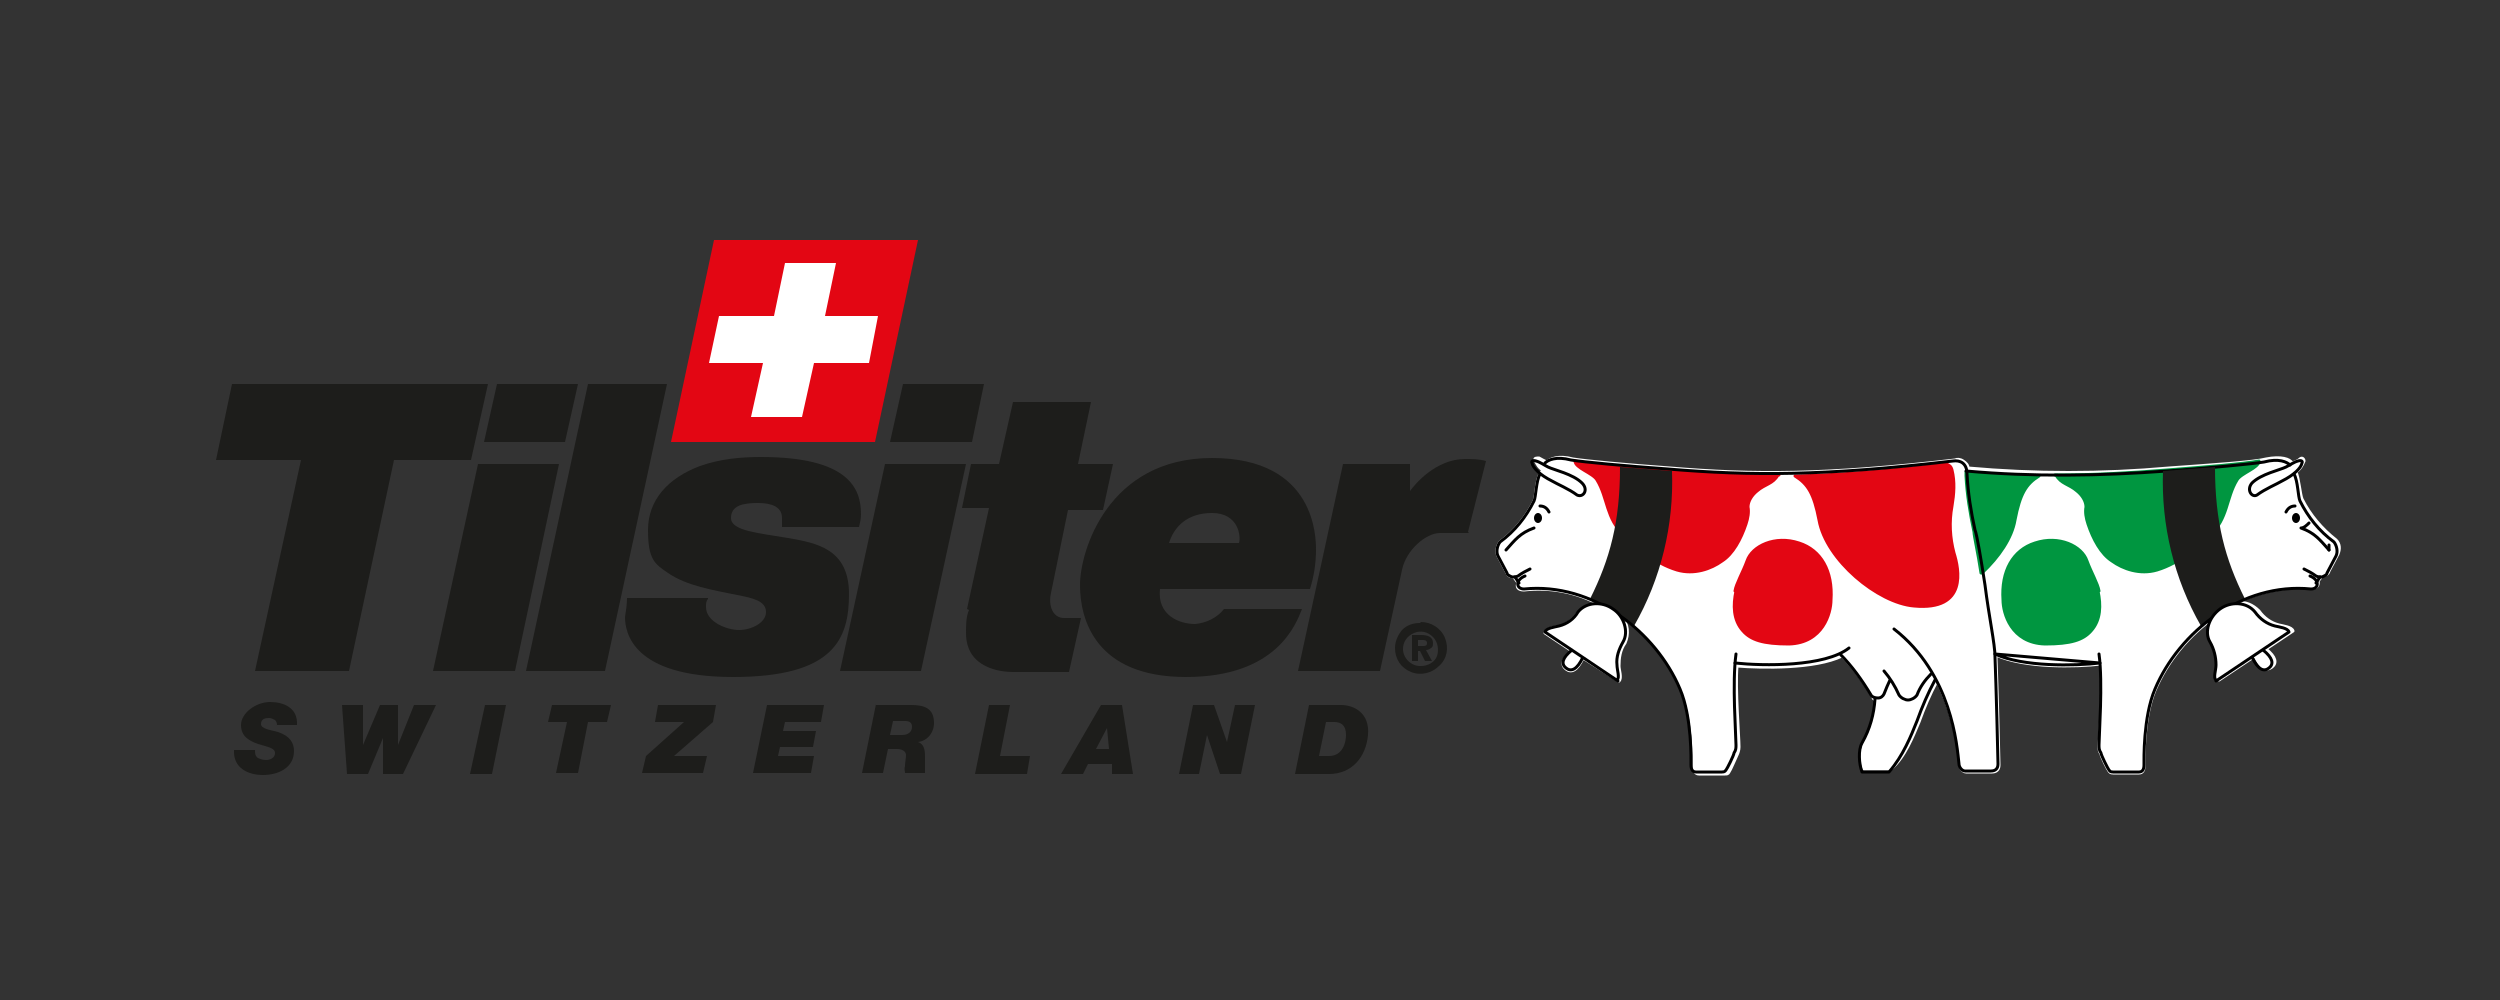 <?xml version="1.0" encoding="UTF-8"?>
<svg id="svg-Tilsiter-Logo" xmlns="http://www.w3.org/2000/svg" version="1.1" viewBox="0 0 250 100">
  <rect x="0" y="0" width="250" height="100" fill="#333333" stroke="none"/>
  <!-- Generator: Adobe Illustrator 29.1.0, SVG Export Plug-In . SVG Version: 2.1.0 Build 142)  -->
  <defs>
    <style>
      .st0 {
        stroke: #fff;
      }

      .st0, .st1, .st2, .st3, .st4 {
        stroke-linecap: round;
        stroke-linejoin: round;
        stroke-width: .3px;
      }

      .st0, .st5, .st4 {
        fill: #fff;
      }

      .st6 {
        fill: #1d1d1b;
      }

      .st1 {
        fill: none;
      }

      .st1, .st4 {
        stroke: #000;
      }

      .st2 {
        stroke: #e30613;
      }

      .st2, .st7 {
        fill: #e30613;
      }

      .st3 {
        fill: #009640;
        stroke: #009640;
      }
    </style>
  </defs>
  <g>
    <polygon class="st6" points="30.1 46 25.5 67.1 34.9 67.1 39.4 46 47.1 46 48.8 38.4 23.2 38.4 21.6 46 30.1 46"/>
    <polygon class="st6" points="55.9 46.4 51.5 67.1 43.3 67.1 47.8 46.4 55.9 46.4"/>
    <polygon class="st6" points="56.5 44.2 57.8 38.4 49.7 38.4 48.4 44.2 56.5 44.2"/>
    <polygon class="st6" points="66.7 38.4 60.5 67.1 52.6 67.1 58.8 38.4 66.7 38.4"/>
    <path class="st6" d="M146.9,53.3h-2.9c-1.4,0-3.4,1.7-3.8,3.7l-2.2,10.1h-8.2l4.5-20.7h6.7v2.7c.5-.7,2.6-3.2,5.5-3.2.7,0,1.4,0,2.1.2l-1.8,7.1Z"/>
    <polygon class="st6" points="96.6 46.4 92.1 67.1 84 67.1 88.5 46.4 96.6 46.4"/>
    <polygon class="st6" points="97.2 44.2 98.4 38.4 90.3 38.4 89 44.2 97.2 44.2"/>
    <path class="st6" d="M96.7,60.9l2.2-10.1h-2.7l.9-4.4h2.8l1.4-6.2h7.8l-1.3,6.2h3.5l-1,4.6h-3.5l-1.7,8.3c-.3,1.3.2,2.5,1.3,2.5h1.7l-1.2,5.4h-5.6c-1.1,0-4.7-.3-4.7-3.9,0-.8,0-1.6.3-2.3Z"/>
    <path class="st6" d="M119.7,58.9h11.3c.4-1.3.6-2.6.6-3.9,0-1.2,0-9.2-10.4-9.2s-13.2,9.3-13.2,12.7,1.5,9.2,10.6,9.2,11-5.3,11.6-6.8h-7.8c-.7.9-1.8,1.4-2.9,1.5-1.6,0-3.8-.9-3.5-3.5h3.6ZM121.2,51.3c2.7,0,2.9,2.4,2.7,3h-7c.5-1.6,1.8-3,4.3-3ZM70.8,59.8h-8.1c0,.6-.1,1.3-.2,1.9,0,1.5.7,6,10.8,6s11.6-3.8,11.6-8.3-3.2-5.1-6.1-5.6c-2.9-.5-5.7-.7-5.7-2s1.3-1.5,2.7-1.5,2.4.4,2.4,1.5c0,.3,0,.6,0,.9h7.7c.1-.4.2-.8.2-1.3,0-2.6-1.3-5.7-10-5.7-2.1,0-4.1.2-6.1.9-3.2,1.2-5.2,3.4-5.2,6.4s.7,3.4,2,4.3c1.9,1.3,4.5,1.7,6.9,2.2,1.6.3,2.9.6,2.9,1.7s-1.5,1.8-2.7,1.8-3.3-.8-3.3-2.3c0-.3,0-.6.2-.8h0Z"/>
    <polygon class="st7" points="87.5 44.2 91.8 24 71.4 24 67.1 44.2 87.5 44.2"/>
    <polygon class="st5" points="75.1 41.7 76.3 36.3 70.9 36.3 71.9 31.6 77.4 31.6 78.5 26.3 83.6 26.3 82.5 31.6 87.8 31.6 86.9 36.3 81.4 36.3 80.2 41.7 75.1 41.7"/>
    <path class="st6" d="M142.1,62.2c1,0,2,.6,2.4,1.6.4,1,.2,2.1-.6,2.8-.7.7-1.8,1-2.8.6-1-.4-1.6-1.3-1.6-2.4,0-.7.3-1.3.7-1.8.5-.5,1.1-.7,1.8-.7h0ZM142.1,66.6c.7,0,1.4-.4,1.6-1s.1-1.4-.4-1.9c-.5-.5-1.2-.7-1.9-.4s-1.1.9-1.1,1.6c0,.9.8,1.7,1.7,1.7ZM141.1,63.5h1c.7,0,1.2.2,1.2.8,0,.2,0,.4-.2.5-.1.1-.3.2-.5.2l.6,1.1h-.7l-.5-1h-.2v1h-.6v-2.6ZM141.8,64.6h.5c.2,0,.4,0,.4-.3s-.3-.3-.5-.3h-.4v.6Z"/>
  </g>
  <g>
    <path class="st6" d="M27.7,72.6c0-.2,0-.4-.2-.6-.2-.1-.4-.2-.6-.2-.4,0-.8.1-.8.6s1,.6,1.7.8c1.2.4,1.6,1.1,1.6,1.9,0,1.7-1.6,2.4-3.1,2.4s-3-.7-2.9-2.5h2.1c0,.3,0,.6.3.8.2.1.5.2.8.2.4,0,.9-.2.9-.7s-.7-.6-1.7-.9c-.8-.3-1.7-.7-1.7-1.9s1.5-2.3,2.9-2.3,2.8.6,2.7,2.3h-2Z"/>
    <polygon class="st6" points="40.3 77.4 38.3 77.4 38.3 73.8 38.3 73.8 36.8 77.4 34.7 77.4 34.2 70.5 36.3 70.5 36.3 74.5 36.3 74.5 38 70.5 39.8 70.5 39.8 74.5 39.8 74.5 41.4 70.5 43.6 70.5 40.3 77.4"/>
    <polygon class="st6" points="48.5 70.5 50.6 70.5 49.2 77.4 47 77.4 48.5 70.5"/>
    <polygon class="st6" points="56.7 72.2 54.8 72.2 55.2 70.5 61.1 70.5 60.7 72.2 58.8 72.2 57.8 77.3 55.6 77.3 56.7 72.2"/>
    <polygon class="st6" points="64.6 75.6 68.4 72.2 65.5 72.2 65.8 70.5 71.6 70.5 71.3 72.2 67.4 75.6 70.7 75.6 70.3 77.3 64.2 77.3 64.6 75.6"/>
    <polygon class="st6" points="76.7 70.5 82.4 70.5 82.1 72.2 78.5 72.2 78.3 73.1 81.6 73.1 81.3 74.7 78 74.7 77.8 75.6 81.4 75.6 81.1 77.3 75.3 77.3 76.7 70.5"/>
    <path class="st6" d="M87.6,70.5h3.5c1.3,0,2.3.3,2.3,1.8,0,1-.7,1.8-1.6,1.9h0c.6.2.7.8.7,1.4,0,.6,0,1.2,0,1.7h-2c0-.2-.1-.4,0-.7,0-.3.1-.8.1-1.1s-.3-.6-.9-.6h-.9l-.5,2.4h-2.1l1.4-6.9ZM89.1,73.5h1.1c.7,0,1-.4,1-.8s-.2-.6-.7-.6h-1.2l-.3,1.4Z"/>
    <polygon class="st6" points="98.9 70.5 101 70.5 100 75.6 103 75.6 102.7 77.4 97.5 77.4 98.9 70.5"/>
    <path class="st6" d="M110.1,70.5h2.1l1.1,6.9h-2.1v-1h-2.4l-.5,1h-2.2l4-6.9ZM109.6,74.9h1.3l-.2-2.1h0l-1.1,2.1Z"/>
    <polygon class="st6" points="119.3 70.5 121.4 70.5 122.7 74.2 122.7 74.2 123.5 70.5 125.5 70.5 124.1 77.4 122 77.4 120.7 73.5 120.7 73.5 119.9 77.4 117.9 77.4 119.3 70.5"/>
    <path class="st6" d="M130.9,70.5h3.2c1.3,0,2.9.8,2.7,3s-1.6,3.9-3.9,3.9h-3.4l1.4-6.9ZM131.9,75.6h1c1.4,0,1.7-1.4,1.7-2.1,0-1-.5-1.3-1.2-1.3h-.8l-.7,3.4Z"/>
    <path class="st0" d="M154,47.4c-.4.7-.4,2.3-.6,2.7-.8,1.6-1.9,3-3.4,4.1-.3.4-.4,1-.2,1.4.2.4.7,1.3.9,1.7.1.3.4.4.7.4h0c.1.2.3.4.4.6h0c-.2.4,0,.7.6.7,2.6-.3,5.3.2,7.6,1.5h0c-.8-.2-1.7.2-2.2.8-.5.7-1.2,1.2-1.9,1.4-.5,0-1.3.2-1.4.6l2.7,1.8h0c-1,.8-1.1,1.4-.6,1.8.5.4,1.1.2,1.7-1.1h0s3.6,2.3,3.6,2.3h0c.3-.3,0-1.1,0-1.5,0-.8.1-1.6.6-2.3.4-.9.3-1.9-.3-2.6h0c2.7,1.8,4.8,4.4,6.1,7.4,1.2,2.9,1.1,7.1,1.1,7.6s.2.7.5.7h2.6c.2,0,.3,0,.4-.2.1-.1.7-1.5.8-1.7.1-.2.2-.5.2-.8,0-1-.4-5.9-.2-8.1h0c2.5.2,7.8.3,10.5-1h0c1.2,1.2,2.2,2.6,3.1,4.1,0,.2.2.3.4.3h0c-.1,1.5-.5,3-1.3,4.4-.3.8-.3,1.7,0,2.5h2.7c1.4-1.2,2.2-3.3,2.8-4.7.5-1.4,1.1-2.8,1.8-4.1h0c1.3,2.6,2.1,5.5,2.3,8.4,0,.3.3.7.6.7h2.6c.4,0,.7-.2.7-.7s-.2-8.2-.3-10.7v-.3h0c2.8,1.3,8,1.2,10.5.9h0c.2,2.3-.1,7.2-.2,8.2,0,.3,0,.5.2.8,0,.2.7,1.6.8,1.7.1.1.1.2.4.2h2.6c.3,0,.5-.2.5-.7s-.1-4.8,1.1-7.6c1.3-3,3.4-5.5,6.1-7.4h0c-.6.7-.7,1.8-.3,2.6.4.7.7,1.5.6,2.3,0,.5-.3,1.3,0,1.5h0l3.6-2.4h0c.6,1.3,1.2,1.5,1.7,1.1.5-.4.4-1-.6-1.8h0l2.7-1.8c-.1-.4-1-.5-1.4-.6-.8-.2-1.5-.7-2-1.4-.6-.6-1.4-1-2.3-.8h0c2.3-1.2,5-1.7,7.6-1.5.5,0,.7-.3.6-.7h0c.2-.2.3-.4.4-.6h0c.3,0,.6,0,.7-.4.2-.4.7-1.3.9-1.7.2-.5.2-1-.2-1.4-1.4-1.1-2.6-2.5-3.4-4.1-.2-.5-.3-2-.6-2.7h0c.4-.3.6-.6.8-1.1,0-.2-.2-.4-.4-.2s-.5.3-.8.4h0c-.2-.4-1.1-.7-2.6-.4-1.1.3-5.5.6-9.7.9-6.7.6-13.4.6-20.1,0h0c0-.3-.2-.5-.5-.7-.3-.2-.6-.2-.8-.1-12.9,1.5-20.1,1.5-28.5.8-4.2-.3-8.5-.7-9.7-.9-1.5-.4-2.3,0-2.6.3h0c-.3-.1-.6-.3-.8-.4-.2,0-.5,0-.4.2.2.4.4.8.8,1h0Z"/>
    <path class="st3" d="M209.9,59.1c-.1-.7-.8-1.9-1.2-3-.5-1.5-2.8-2.6-5.2-1.8-2.2.7-3.4,2.8-3.2,5.7,0,1.3.8,4.3,4.2,4.4,2.6,0,3.8-.4,4.6-1.3,1-1.1,1-2.6.7-4ZM198.2,57.3c1.7-1.6,3-3.5,3.3-5.3.5-2.6,1.1-3.6,2.4-4.4h0c-2.3,0-4.6-.2-7.3-.4h0c0,.1,0,.3,0,.4.1,1.9.4,3.7.8,5.6,0,.4.4,2.1.7,4.1h0ZM205.5,47.5c3.9,0,7.4-.2,11.2-.5,3.8-.3,7.6-.6,9.2-.9h0c0,.7-1.8,1.2-2.2,1.9-1.1,1.8-.9,3.9-2.7,5.5-1.3,1.2-3,2.8-5.3,3.5-1.7.5-3.4-.1-4.5-.9-1.1-.7-1.9-2.2-2.4-3.7-.2-.6-.3-1.2-.2-1.7,0-.6-.4-1.2-.9-1.6-.8-.7-1.6-.7-2.1-1.6h0Z"/>
    <path class="st2" d="M173.5,59.1c.1-.7.8-1.9,1.2-3,.5-1.5,2.8-2.6,5.2-1.8,2.2.7,3.4,2.8,3.2,5.7,0,1.3-.8,4.3-4.2,4.4-2.6,0-3.8-.4-4.6-1.3-1-1.1-1-2.6-.7-4ZM194.7,46.4c-6.1.7-10.9,1.1-15.2,1.2h0c1.3.8,1.9,1.8,2.4,4.4.7,4,5.9,8.3,9.5,8.6,5.4.5,4.5-3.7,4-5.3-.4-1.5-.5-3.1-.2-4.7.2-1.2.3-2.4,0-3.6-.1-.4-.3-.5-.6-.6h0ZM177.9,47.5c-3.9,0-7.4-.2-11.2-.5s-7.6-.6-9.2-.9h0c0,.7,1.8,1.2,2.2,1.9,1.1,1.8.9,3.9,2.7,5.5,1.3,1.2,3,2.8,5.3,3.5,1.7.5,3.4-.1,4.5-.9,1.1-.7,1.9-2.2,2.4-3.7.2-.6.3-1.2.2-1.7,0-.6.4-1.2.9-1.6.8-.7,1.6-.7,2.1-1.6h0Z"/>
    <path class="st1" d="M196.6,47.1c6.7.6,13.4.5,20.1,0,4.2-.3,8.5-.7,9.7-.9,1.5-.4,2.3,0,2.6.3M226.3,65c1,.8,1.1,1.4.6,1.8-.5.4-1.1.2-1.7-1.1"/>
    <path class="st4" d="M229.4,47.4c.4.7.4,2.3.6,2.7.8,1.6,1.9,3,3.4,4.1.3.4.4,1,.2,1.4-.2.4-.7,1.3-.9,1.7,0,.2-.3.3-.5.4-.2,0-.4,0-.6-.1-.4-.3-.8-.5-1.2-.7"/>
    <path class="st4" d="M232.9,55c-.9-1-1.4-1.7-2.8-2.2.3,0,.6-.3.8-.5M229.5,50.6c-.4,0-.7.2-.9.6"/>
    <path d="M229.6,51.3c.2,0,.4.2.4.5s-.2.5-.4.5-.4-.2-.4-.5.2-.5.4-.5Z"/>
    <path class="st1" d="M232,57.7c-.1.2-.3.4-.4.6l.4-.6ZM225.2,48.3c.9-.9,2.8-1.3,3.4-1.6.4-.2.8-.5,1.2-.6.3-.1.5,0,.4.2-.1.5-.8,1.2-2,1.8-.5.3-1.7.8-2.5,1.4-.5.3-1.1-.5-.5-1.2ZM232.9,55c0-.2,0-.4,0-.5v.5Z"/>
    <path class="st6" d="M221.5,46.7c0,5.5,1,9.2,3,13.2-1.6.7-3.1,1.6-4.4,2.7-2.7-4.7-4-10.1-3.8-15.5l5.2-.4ZM162,46.7c0,5.5-1,9.2-3,13.2,1.6.7,3.1,1.6,4.4,2.7,2.7-4.7,4-10.1,3.8-15.5l-5.2-.4Z"/>
    <path class="st1" d="M173.5,66.3c2.8.3,9,.4,11.4-1.5M184,65.4c1.2,1.2,2.2,2.6,3.1,4.1.1.2.4.3.7.3.3,0,.5-.2.6-.4.2-.5.4-1,.6-1.4M188.4,67.1c.6.7,1.1,1.5,1.5,2.4.2.3.6.5.9.5s.7-.2.9-.5c.3-.8.8-1.5,1.4-2.1"/>
    <path class="st1" d="M187.5,69.9c-.1,1.5-.5,3-1.3,4.4-.4.7-.3,2.1,0,2.9h2.7c1.4-1.6,2.2-3.6,2.8-5.1.5-1.4,1.1-2.8,1.8-4.1"/>
    <path class="st1" d="M189.4,62.9c5.8,4.5,6.3,11.7,6.5,13.5,0,.3.3.7.6.7h2.6c.4,0,.7-.2.7-.7s-.2-8.2-.3-10.7c0-1.3-.6-4-1-7.2-.4-2.6-.8-5-1-5.5-.4-1.8-.7-3.7-.8-5.6,0-1.1-.7-1.4-1.4-1.3-12.9,1.5-20.1,1.5-28.5.8-4.2-.3-8.5-.7-9.7-.9-1.5-.4-2.3,0-2.6.3"/>
    <path class="st4" d="M154,47.4c-.4.7-.4,2.3-.6,2.7-.8,1.6-1.9,3-3.4,4.1-.3.4-.4,1-.2,1.4.2.4.7,1.3.9,1.7,0,.2.3.3.5.4.2,0,.4,0,.6-.1.4-.3.8-.5,1.2-.7M150.6,55c.9-1,1.4-1.7,2.8-2.2M154,50.6c.4,0,.7.2.9.6"/>
    <path d="M153.8,51.3c-.2,0-.4.2-.4.5s.2.5.4.5.4-.2.4-.5-.2-.5-.4-.5Z"/>
    <path class="st1" d="M151.5,57.7c.1.2.3.4.4.6l-.4-.6ZM158.2,48.3c-.9-.9-2.8-1.3-3.4-1.6-.4-.2-.8-.5-1.2-.6-.3-.1-.5,0-.4.2.1.5.8,1.2,2,1.8.5.3,1.7.8,2.5,1.4.6.3,1.2-.5.5-1.2ZM210,66.3c-2.5.3-7.7.4-10.5-.9l10.5.9Z"/>
    <path class="st1" d="M173.6,65.4c-.4,2.9,0,8.1,0,9.1,0,.3,0,.5-.2.8,0,.2-.7,1.6-.8,1.7-.1.1-.1.2-.4.2h-2.6c-.3,0-.5-.2-.5-.7s.1-4.8-1.1-7.6c-2.4-5.7-8.7-10.7-15.6-10-.8,0-.9-.9.1-1.3M209.9,65.4c.4,2.9,0,8.1,0,9.1,0,.3,0,.5.2.8,0,.2.7,1.6.8,1.7s.1.2.4.2h2.6c.3,0,.5-.2.5-.7s-.1-4.8,1.1-7.6c2.4-5.7,8.7-10.7,15.6-10,.8,0,.9-.9-.1-1.3"/>
    <path class="st4" d="M221.6,68.1l7.3-4.9c-.1-.4-1-.5-1.4-.6-.8-.2-1.5-.7-2-1.4-.8-1-2.4-1.1-3.5-.3s-1.6,2.3-1,3.3c.4.7.6,1.5.6,2.3,0,.5-.3,1.3,0,1.5h0Z"/>
    <path class="st1" d="M157.2,65c-1,.8-1.1,1.4-.6,1.8.5.4,1.1.2,1.7-1.1"/>
    <path class="st4" d="M161.8,68.1l-7.3-4.9c.1-.4,1-.5,1.4-.6.8-.2,1.5-.7,1.9-1.4.8-1,2.4-1.1,3.5-.3,1.1.7,1.6,2.3,1,3.3-.4.7-.7,1.5-.6,2.3,0,.5.3,1.3,0,1.5h0Z"/>
  </g>
</svg>